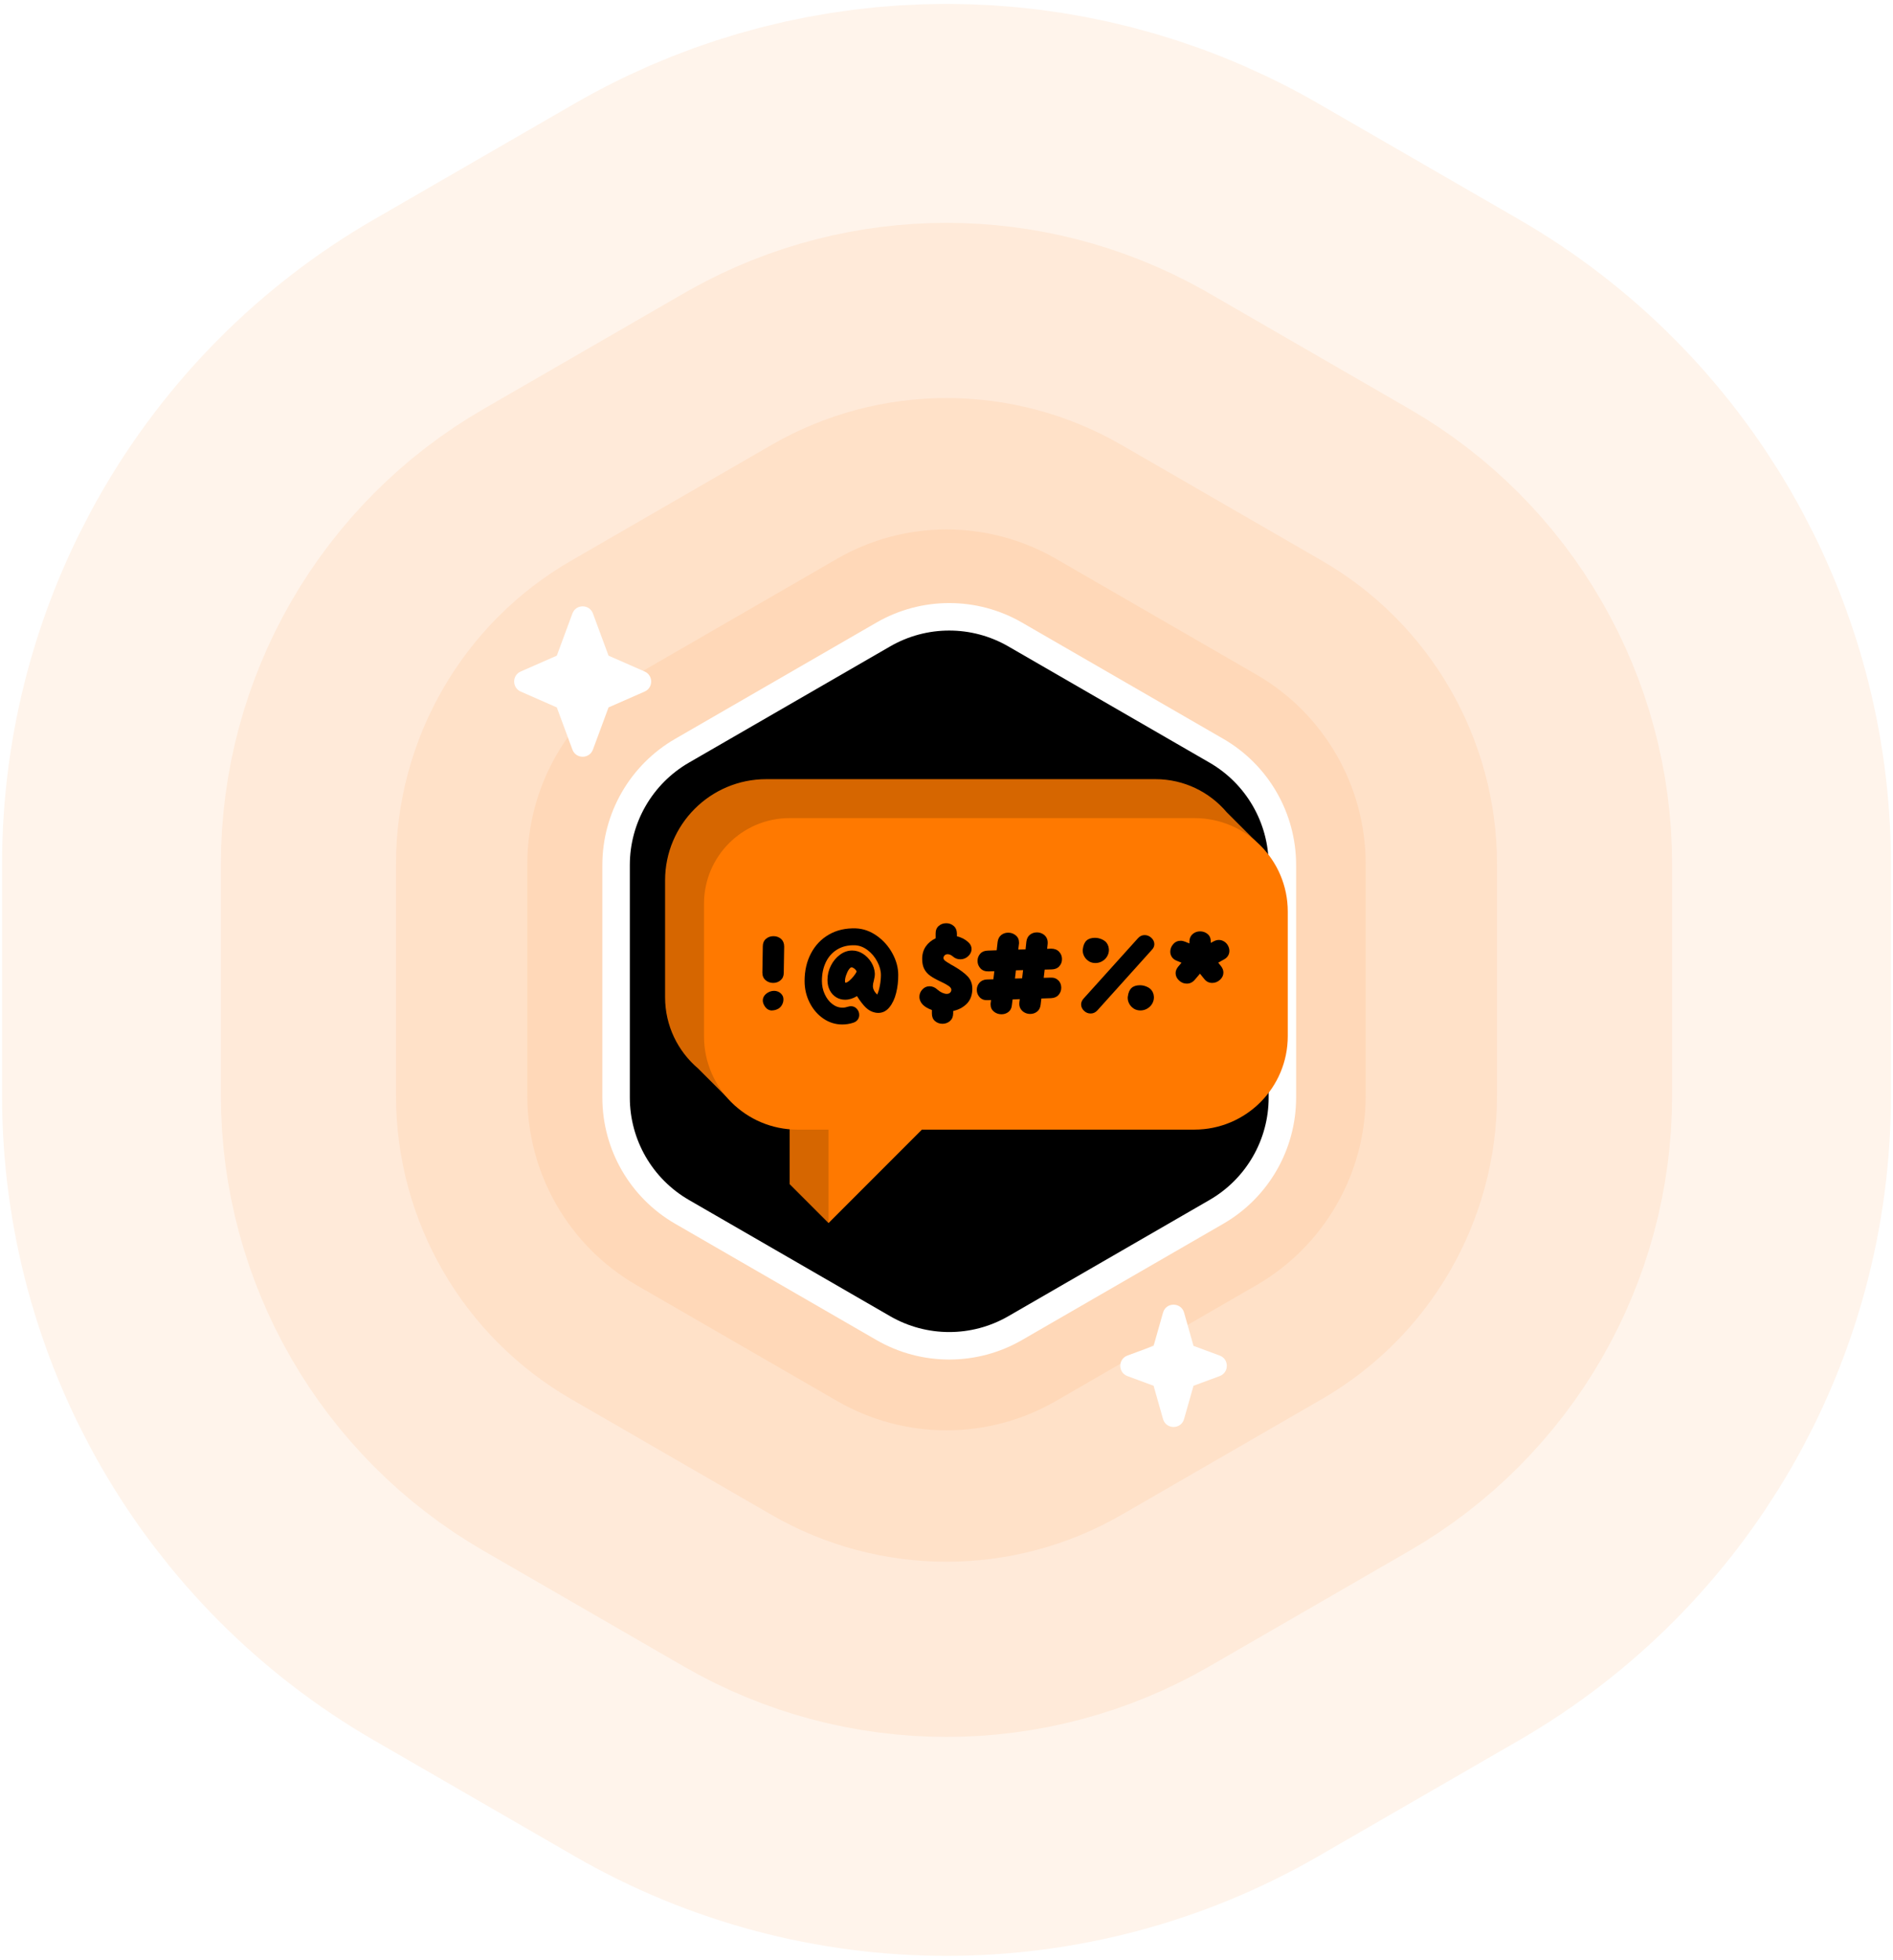 <svg width="346" height="358" viewBox="0 0 346 358" fill="none" xmlns="http://www.w3.org/2000/svg">
<path d="M134.164 66.772C158.314 53.36 187.686 53.36 211.836 66.772L213 67.431L249.622 88.574C274.374 102.865 289.622 129.275 289.622 157.857V200.144C289.622 228.725 274.374 255.135 249.622 269.426L213 290.569C188.248 304.86 157.752 304.86 133 290.569L96.378 269.426C71.626 255.135 56.378 228.725 56.378 200.144V157.857C56.378 129.275 71.626 102.865 96.378 88.574L133 67.431L134.164 66.772Z" stroke="#FF7900" stroke-opacity="0.08" stroke-width="112"/>
<path d="M143.873 84.257C161.985 74.198 184.015 74.198 202.127 84.257L203 84.751L239.622 105.895C258.186 116.613 269.622 136.421 269.622 157.857V200.144C269.622 221.58 258.186 241.388 239.622 252.106L203 273.249C184.436 283.967 161.564 283.967 143 273.249L106.378 252.106C87.814 241.388 76.378 221.58 76.378 200.144V157.857C76.378 136.421 87.814 116.613 106.378 105.895L143 84.751L143.873 84.257Z" stroke="#FF7900" stroke-opacity="0.08" stroke-width="72"/>
<path d="M151 98.608C164.614 90.748 181.386 90.748 195 98.608L231.622 119.751C245.236 127.611 253.622 142.137 253.622 157.857V200.144C253.622 215.863 245.236 230.389 231.622 238.249L195 259.393C181.386 267.252 164.614 267.252 151 259.393L114.378 238.249C100.764 230.389 92.378 215.863 92.378 200.144V157.857C92.378 142.137 100.764 127.611 114.378 119.751L151 98.608Z" stroke="#FF7900" stroke-opacity="0.08" stroke-width="40"/>
<path d="M157 109C166.901 103.284 179.099 103.284 189 109L225.622 130.144C235.523 135.86 241.622 146.424 241.622 157.857V200.144C241.622 211.576 235.523 222.14 225.622 227.857L189 249C179.099 254.716 166.901 254.716 157 249L120.378 227.857C110.477 222.14 104.378 211.576 104.378 200.144V157.857C104.378 146.424 110.477 135.86 120.378 130.144L157 109Z" stroke="#FF7900" stroke-opacity="0.08" stroke-width="16"/>
<g filter="url(#filter0_d_186_1087)">
<path d="M161.447 115.905C168.906 111.599 178.095 111.599 185.554 115.905L222.339 137.143C229.798 141.45 234.393 149.408 234.393 158.021V200.497C234.393 209.109 229.798 217.068 222.339 221.374L185.554 242.612C178.095 246.918 168.906 246.918 161.447 242.612L124.662 221.374C117.203 217.068 112.608 209.109 112.608 200.497V158.021C112.608 149.408 117.203 141.45 124.662 137.143L161.447 115.905Z" fill="black"/>
</g>
<path d="M161.447 115.905C168.906 111.599 178.095 111.599 185.554 115.905L222.339 137.143C229.798 141.45 234.393 149.408 234.393 158.021V200.497C234.393 209.109 229.798 217.068 222.339 221.374L185.554 242.612C178.095 246.918 168.906 246.918 161.447 242.612L124.662 221.374C117.203 217.068 112.608 209.109 112.608 200.497V158.021C112.608 149.408 117.203 141.45 124.662 137.143L161.447 115.905Z" stroke="white" stroke-width="5.022"/>
<path d="M211.191 142.332C216.411 142.332 221.08 144.677 224.211 148.369L229.556 153.712L227.602 154.705C228.028 156.198 228.262 157.773 228.262 159.403V182.167C228.262 191.595 220.619 199.238 211.191 199.238H140.089L134.497 202.083L127.6 195.187C123.909 192.055 121.563 187.386 121.563 182.167V160.826C121.563 150.612 129.843 142.332 140.057 142.332H211.191Z" fill="#D66600"/>
<path d="M144.325 216.31V187.856H172.778L151.438 223.423L144.325 216.31Z" fill="#D66600"/>
<path d="M151.438 223.423V194.97H179.891L151.438 223.423Z" fill="#FF7900"/>
<path d="M128.676 165.094C128.676 156.451 135.682 149.445 144.325 149.445H218.303C227.732 149.445 235.375 157.088 235.375 166.517V189.279C235.375 198.708 227.732 206.351 218.303 206.351H145.748C136.319 206.351 128.676 198.708 128.676 189.279V165.094Z" fill="#FF7900"/>
<path d="M143.253 177.717C143.253 178.286 143.058 178.735 142.677 179.063C142.296 179.39 141.837 179.554 141.319 179.554C140.801 179.554 140.322 179.39 139.932 179.054C139.541 178.718 139.346 178.252 139.346 177.665L139.424 172.869C139.424 172.291 139.619 171.834 140 171.506C140.381 171.178 140.84 171.014 141.377 171.014C141.915 171.014 142.374 171.178 142.755 171.515C143.136 171.851 143.331 172.317 143.331 172.912L143.253 177.726V177.717ZM141.123 184.592C140.469 184.592 139.971 184.238 139.619 183.531C139.492 183.281 139.424 183.022 139.424 182.755C139.424 182.453 139.512 182.177 139.687 181.918C139.863 181.659 140.117 181.452 140.44 181.271C140.762 181.098 141.114 181.003 141.475 181.003C141.788 181.003 142.081 181.072 142.345 181.21C142.608 181.349 142.823 181.547 142.98 181.797C143.126 181.995 143.194 182.263 143.194 182.591C143.194 182.944 143.097 183.281 142.911 183.6C142.726 183.919 142.481 184.161 142.179 184.307C141.827 184.488 141.475 184.575 141.123 184.575V184.592Z" fill="black"/>
<path d="M160.817 180.072C160.944 179.382 161.012 178.726 161.012 178.114C161.012 177.32 160.788 176.5 160.348 175.664C159.909 174.827 159.322 174.128 158.59 173.568C157.857 173.016 157.095 172.714 156.304 172.679C155.063 172.627 153.989 172.877 153.07 173.421C152.152 173.964 151.449 174.741 150.96 175.741C150.472 176.742 150.228 177.898 150.228 179.2C150.228 180.046 150.394 180.848 150.736 181.599C151.078 182.349 151.537 182.953 152.113 183.401C152.689 183.85 153.324 184.074 153.998 184.074C154.321 184.074 154.653 184.014 154.975 183.902C155.2 183.841 155.376 183.807 155.522 183.807C155.962 183.807 156.333 183.971 156.616 184.29C156.9 184.609 157.046 184.98 157.046 185.403C157.046 185.722 156.958 186.006 156.773 186.265C156.587 186.524 156.314 186.714 155.952 186.826C155.298 187.042 154.633 187.145 153.94 187.145C152.689 187.145 151.537 186.783 150.491 186.067C149.446 185.351 148.606 184.376 147.991 183.168C147.375 181.952 147.063 180.632 147.063 179.209C147.063 177.311 147.453 175.629 148.235 174.146C149.016 172.67 150.11 171.523 151.527 170.712C152.943 169.901 154.575 169.531 156.421 169.591C157.779 169.643 159.049 170.091 160.241 170.928C161.432 171.765 162.39 172.834 163.103 174.137C163.816 175.439 164.177 176.759 164.177 178.096C164.187 179.235 164.06 180.33 163.796 181.391C163.533 182.453 163.122 183.324 162.566 184.005C162.009 184.687 161.335 185.032 160.524 185.032C160.29 185.032 160.075 185.006 159.879 184.954C159.293 184.825 158.756 184.531 158.267 184.066C157.779 183.6 157.232 182.901 156.636 181.961C155.923 182.401 155.2 182.625 154.467 182.625C153.871 182.625 153.324 182.478 152.836 182.176C152.348 181.875 151.957 181.46 151.673 180.908C151.39 180.356 151.244 179.727 151.244 179.019C151.244 178.096 151.449 177.225 151.869 176.397C152.289 175.569 152.846 174.905 153.539 174.396C154.233 173.887 154.975 173.637 155.757 173.637C156.431 173.637 157.085 173.826 157.701 174.215C158.316 174.603 158.824 175.112 159.225 175.75C159.625 176.388 159.85 177.07 159.899 177.786C159.909 177.984 159.899 178.208 159.86 178.441C159.821 178.674 159.772 178.899 159.723 179.114C159.606 179.52 159.547 179.856 159.547 180.115C159.547 180.658 159.811 181.184 160.329 181.685C160.524 181.297 160.69 180.753 160.817 180.063V180.072ZM155.229 179.157C155.513 178.916 155.786 178.631 156.05 178.303C156.314 177.976 156.489 177.691 156.577 177.449C156.411 177.096 156.118 176.846 155.718 176.707C155.561 176.673 155.386 176.794 155.18 177.07C154.975 177.346 154.809 177.7 154.663 178.114C154.516 178.528 154.448 178.881 154.448 179.175C154.448 179.304 154.467 179.416 154.506 179.52C154.702 179.52 154.946 179.399 155.229 179.157Z" fill="black"/>
<path d="M176.906 178.398C177.443 178.993 177.717 179.735 177.717 180.615C177.717 180.891 177.707 181.107 177.678 181.262C177.56 182.185 177.189 182.935 176.554 183.505C175.919 184.083 175.148 184.471 174.22 184.687V185.144C174.21 185.739 174.005 186.196 173.624 186.524C173.243 186.852 172.783 187.016 172.266 187.016C171.748 187.016 171.269 186.852 170.888 186.515C170.507 186.179 170.322 185.713 170.332 185.126V184.505C169.951 184.367 169.618 184.212 169.316 184.031C168.886 183.764 168.563 183.462 168.358 183.134C168.153 182.797 168.046 182.452 168.046 182.099C168.046 181.581 168.231 181.133 168.593 180.744C168.954 180.356 169.394 180.166 169.902 180.166C170.439 180.166 170.927 180.382 171.387 180.813C171.65 181.038 171.924 181.219 172.227 181.357C172.53 181.486 172.803 181.555 173.047 181.555C173.438 181.555 173.702 181.4 173.829 181.081C173.868 180.977 173.887 180.9 173.887 180.831C173.887 180.58 173.731 180.339 173.418 180.123C173.106 179.899 172.627 179.64 171.992 179.338C171.172 178.959 170.517 178.596 170.038 178.26C169.56 177.924 169.189 177.501 168.935 177.009C168.681 176.518 168.554 175.905 168.554 175.172C168.554 174.292 168.778 173.524 169.218 172.886C169.657 172.248 170.263 171.756 171.015 171.402V170.548C171.006 169.953 171.191 169.487 171.572 169.151C171.953 168.814 172.412 168.651 172.95 168.651C173.487 168.651 173.926 168.814 174.307 169.142C174.688 169.47 174.894 169.936 174.903 170.522V171.031C175.714 171.23 176.398 171.583 176.955 172.092C177.375 172.455 177.58 172.886 177.58 173.36C177.58 173.835 177.375 174.292 176.965 174.672C176.554 175.051 176.076 175.241 175.529 175.241C174.981 175.241 174.542 175.06 174.122 174.689C173.995 174.577 173.848 174.482 173.682 174.413C173.516 174.344 173.36 174.309 173.204 174.309C172.891 174.309 172.666 174.439 172.52 174.706C172.471 174.792 172.442 174.887 172.442 174.991C172.442 175.181 172.549 175.353 172.764 175.526C172.979 175.689 173.379 175.94 173.966 176.285L174.376 176.509C175.519 177.182 176.369 177.811 176.906 178.407V178.398Z" fill="black"/>
<path d="M193.435 179.063C193.797 179.442 193.973 179.899 193.973 180.426C193.973 180.952 193.807 181.366 193.484 181.745C193.162 182.116 192.693 182.315 192.097 182.341L190.339 182.401L190.202 183.557C190.134 184.1 189.919 184.514 189.557 184.799C189.196 185.084 188.766 185.222 188.287 185.222C187.936 185.222 187.603 185.144 187.281 184.972C186.959 184.799 186.715 184.566 186.529 184.256C186.343 183.936 186.275 183.565 186.314 183.134L186.392 182.513L185.083 182.573L184.946 183.634C184.898 184.169 184.683 184.575 184.321 184.859C183.96 185.144 183.53 185.282 183.051 185.282C182.514 185.282 182.055 185.118 181.654 184.79C181.254 184.463 181.058 184.023 181.058 183.479C181.058 183.35 181.058 183.255 181.078 183.195L181.137 182.686L180.531 182.703C179.915 182.737 179.437 182.565 179.075 182.185C178.714 181.797 178.538 181.34 178.538 180.814C178.538 180.322 178.704 179.891 179.027 179.52C179.349 179.149 179.808 178.95 180.394 178.925L181.566 178.89L181.742 177.415L180.668 177.45C180.042 177.458 179.554 177.277 179.202 176.889C178.851 176.501 178.675 176.052 178.675 175.535C178.675 175.017 178.841 174.594 179.163 174.223C179.486 173.852 179.945 173.671 180.531 173.654L182.172 173.594L182.348 172.041C182.426 171.497 182.651 171.083 183.012 170.799C183.374 170.514 183.803 170.376 184.282 170.376C184.8 170.376 185.259 170.54 185.66 170.868C186.06 171.196 186.255 171.636 186.255 172.196C186.255 172.326 186.255 172.42 186.236 172.481L186.119 173.464L187.447 173.43L187.603 171.989C187.682 171.446 187.897 171.032 188.258 170.747C188.619 170.462 189.039 170.324 189.518 170.324C189.87 170.324 190.212 170.402 190.534 170.574C190.856 170.747 191.11 170.98 191.286 171.308C191.462 171.627 191.531 172.006 191.491 172.438L191.394 173.326L192.097 173.292C192.732 173.292 193.23 173.482 193.582 173.861C193.934 174.241 194.109 174.689 194.109 175.207C194.109 175.724 193.943 176.147 193.611 176.518C193.279 176.889 192.82 177.07 192.234 177.087L190.944 177.122L190.769 178.623L191.98 178.588C192.595 178.554 193.074 178.718 193.435 179.097V179.063ZM186.822 178.718L186.998 177.217L185.689 177.251L185.513 178.752L186.822 178.718Z" fill="black"/>
<path d="M200.576 184.574C200.224 184.954 199.814 185.144 199.345 185.144C198.876 185.144 198.485 184.98 198.133 184.643C197.782 184.307 197.606 183.919 197.606 183.479C197.606 183.117 197.752 182.763 198.036 182.435L208 171.385C208.342 171.005 208.742 170.816 209.211 170.816C209.68 170.816 210.081 170.98 210.442 171.316C210.804 171.652 210.989 172.041 210.989 172.481C210.989 172.86 210.833 173.205 210.52 173.524L200.576 184.574ZM199.013 175.586C198.661 175.362 198.387 175.077 198.192 174.723C197.997 174.37 197.899 174.007 197.899 173.645C197.899 173.533 197.899 173.447 197.919 173.378C198.006 172.662 198.241 172.135 198.602 171.808C198.964 171.48 199.482 171.316 200.146 171.316C200.664 171.316 201.172 171.454 201.66 171.721C202.148 171.989 202.461 172.403 202.608 172.946C202.656 173.196 202.686 173.386 202.686 173.516C202.686 173.956 202.568 174.361 202.344 174.732C202.119 175.103 201.816 175.388 201.435 175.603C201.054 175.819 200.644 175.922 200.204 175.922C199.765 175.922 199.364 175.81 199.013 175.595V175.586ZM207.238 184.247C206.886 184.022 206.613 183.738 206.417 183.384C206.222 183.03 206.124 182.668 206.124 182.306C206.124 182.194 206.124 182.107 206.144 182.038C206.232 181.322 206.466 180.796 206.828 180.468C207.189 180.141 207.707 179.977 208.371 179.977C208.889 179.977 209.397 180.115 209.885 180.382C210.374 180.658 210.686 181.064 210.833 181.607C210.882 181.857 210.911 182.047 210.911 182.176C210.911 182.616 210.794 183.022 210.569 183.393C210.344 183.755 210.042 184.048 209.661 184.264C209.28 184.479 208.869 184.583 208.43 184.583C207.99 184.583 207.59 184.471 207.238 184.255V184.247Z" fill="black"/>
<path d="M217.398 172.334V171.989C217.408 171.411 217.613 170.954 217.994 170.626C218.375 170.299 218.834 170.135 219.352 170.135C219.87 170.135 220.348 170.299 220.739 170.635C221.13 170.971 221.315 171.437 221.306 172.032V172.239L221.774 171.989C222.126 171.799 222.458 171.705 222.771 171.705C223.123 171.705 223.445 171.799 223.748 171.989C224.051 172.179 224.285 172.429 224.451 172.74C224.617 173.05 224.705 173.369 224.705 173.697C224.705 174.025 224.627 174.31 224.461 174.586C224.295 174.862 224.051 175.095 223.709 175.267L222.673 175.854L223.181 176.501C223.464 176.863 223.611 177.251 223.611 177.657C223.611 178.166 223.406 178.606 222.986 178.985C222.566 179.365 222.097 179.554 221.56 179.554C220.964 179.554 220.475 179.304 220.094 178.813L219.332 177.864L218.375 178.985C217.974 179.451 217.486 179.684 216.929 179.684C216.372 179.684 215.923 179.494 215.503 179.106C215.083 178.718 214.878 178.269 214.878 177.752C214.878 177.346 215.044 176.949 215.366 176.561L215.952 175.862L215.073 175.5C214.682 175.345 214.389 175.121 214.194 174.827C213.999 174.534 213.901 174.206 213.901 173.853C213.901 173.335 214.086 172.869 214.448 172.464C214.809 172.05 215.269 171.851 215.816 171.851C216.06 171.851 216.333 171.912 216.617 172.024L217.398 172.343V172.334Z" fill="black"/>
<g filter="url(#filter1_d_186_1087)">
<path d="M104.624 111.069C105.269 109.328 107.731 109.328 108.376 111.069L111.227 118.773L117.825 121.669C119.421 122.368 119.421 124.632 117.825 125.331L111.227 128.227L108.376 135.931C107.731 137.672 105.269 137.672 104.624 135.931L101.773 128.227L95.175 125.331C93.579 124.632 93.579 122.368 95.174 121.669L101.773 118.773L104.624 111.069Z" fill="white"/>
</g>
<g filter="url(#filter2_d_186_1087)">
<path d="M212.576 238.783C213.126 236.844 215.874 236.844 216.424 238.783L218.146 244.854L222.931 246.624C224.672 247.269 224.672 249.731 222.931 250.376L218.146 252.146L216.424 258.217C215.874 260.156 213.126 260.156 212.576 258.217L210.854 252.146L206.069 250.376C204.328 249.731 204.328 247.269 206.069 246.624L210.854 244.854L212.576 238.783Z" fill="white"/>
</g>
<defs>
<filter id="filter0_d_186_1087" x="108.59" y="110.667" width="129.821" height="141.202" filterUnits="userSpaceOnUse" color-interpolation-filters="sRGB">
<feFlood flood-opacity="0" result="BackgroundImageFix"/>
<feColorMatrix in="SourceAlpha" type="matrix" values="0 0 0 0 0 0 0 0 0 0 0 0 0 0 0 0 0 0 127 0" result="hardAlpha"/>
<feOffset dy="2.009"/>
<feGaussianBlur stdDeviation="2.009"/>
<feComposite in2="hardAlpha" operator="out"/>
<feColorMatrix type="matrix" values="0 0 0 0 0.761 0 0 0 0 0.608 0 0 0 0 0 0 0 0 1 0"/>
<feBlend mode="normal" in2="BackgroundImageFix" result="effect1_dropShadow_186_1087"/>
<feBlend mode="normal" in="SourceGraphic" in2="effect1_dropShadow_186_1087" result="shape"/>
</filter>
<filter id="filter1_d_186_1087" x="91.978" y="108.763" width="29.044" height="31.474" filterUnits="userSpaceOnUse" color-interpolation-filters="sRGB">
<feFlood flood-opacity="0" result="BackgroundImageFix"/>
<feColorMatrix in="SourceAlpha" type="matrix" values="0 0 0 0 0 0 0 0 0 0 0 0 0 0 0 0 0 0 127 0" result="hardAlpha"/>
<feOffset dy="1"/>
<feGaussianBlur stdDeviation="1"/>
<feComposite in2="hardAlpha" operator="out"/>
<feColorMatrix type="matrix" values="0 0 0 0 0.761 0 0 0 0 0.608 0 0 0 0 0 0 0 0 0.24 0"/>
<feBlend mode="normal" in2="BackgroundImageFix" result="effect1_dropShadow_186_1087"/>
<feBlend mode="normal" in="SourceGraphic" in2="effect1_dropShadow_186_1087" result="shape"/>
</filter>
<filter id="filter2_d_186_1087" x="202.763" y="236.329" width="23.474" height="26.343" filterUnits="userSpaceOnUse" color-interpolation-filters="sRGB">
<feFlood flood-opacity="0" result="BackgroundImageFix"/>
<feColorMatrix in="SourceAlpha" type="matrix" values="0 0 0 0 0 0 0 0 0 0 0 0 0 0 0 0 0 0 127 0" result="hardAlpha"/>
<feOffset dy="1"/>
<feGaussianBlur stdDeviation="1"/>
<feComposite in2="hardAlpha" operator="out"/>
<feColorMatrix type="matrix" values="0 0 0 0 0.761 0 0 0 0 0.608 0 0 0 0 0 0 0 0 0.24 0"/>
<feBlend mode="normal" in2="BackgroundImageFix" result="effect1_dropShadow_186_1087"/>
<feBlend mode="normal" in="SourceGraphic" in2="effect1_dropShadow_186_1087" result="shape"/>
</filter>
</defs>
</svg>
